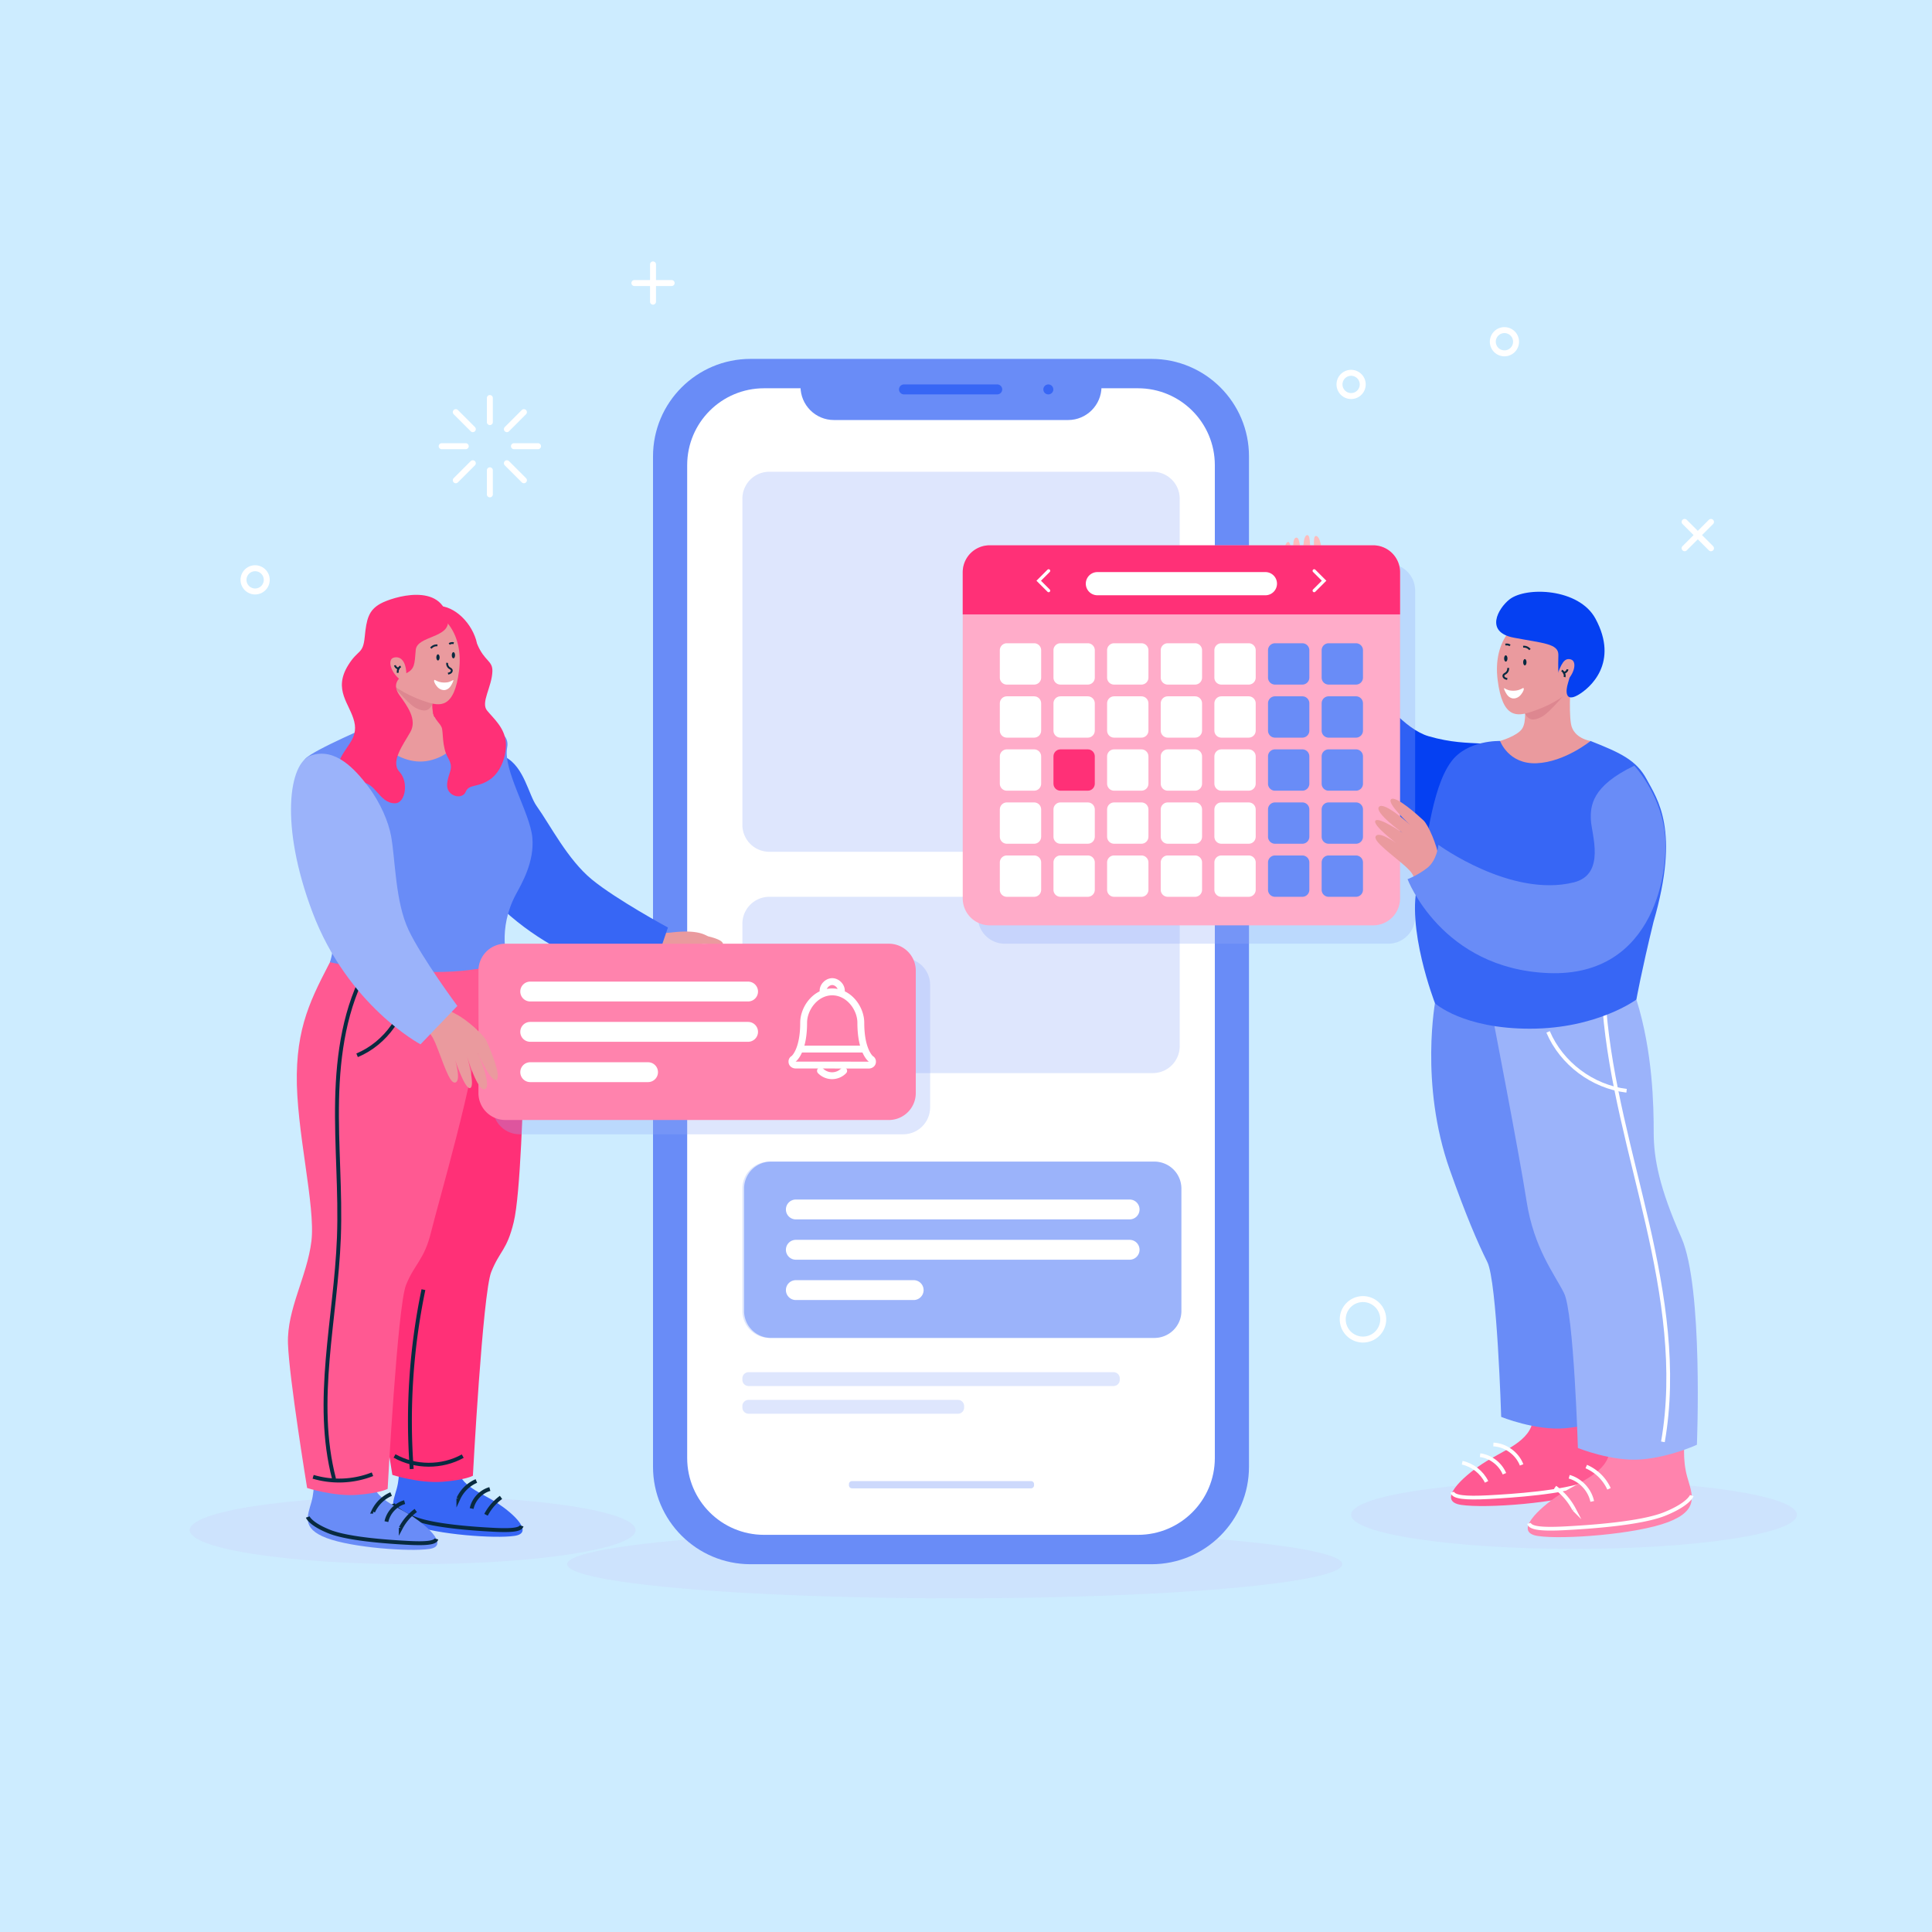 <?xml version="1.0" encoding="UTF-8"?> <svg xmlns="http://www.w3.org/2000/svg" xml:space="preserve" viewBox="0 0 500 500"><path fill="#cdecff" d="M0 0h500v500H0z"></path><g fill="#cdd9fc"><ellipse cx="106.797" cy="395.991" opacity=".43" rx="57.692" ry="8.829"></ellipse><ellipse cx="407.359" cy="392.025" opacity=".43" rx="57.692" ry="8.829"></ellipse><ellipse cx="247.081" cy="404.819" opacity=".43" rx="100.308" ry="8.829"></ellipse></g><path fill="#fdbdbe" d="M331.845 147.597c.139-2.911.437-7.519 1.622-7.333.601.094.856 3.641 1.116 3.358.372-.406-.412-4.435.95-4.49 1.045-.042.92 4.432 1.473 4.317.45-.093-.01-4.817 1.306-4.965 1.111-.125.383 4.966 1.445 5.562.816.458-.275-5.208.741-5.326 1.211-.14 1.565 3.596 1.605 3.908.097.772 1.566 2.598-.216 9.653-.346 1.368-.441 2.891-.345 4.488-3.489.177-6.957.242-10.422.182.297-3.317.59-6.528.725-9.354"></path><path fill="#0540f2" d="M377.26 219.181c5.194-4.165 13.696-18.605 11.82-23.652s-7.72-1.593-19.39-5.005c-5.901-1.725-12.576-9.588-16.872-16.387s-9.758-20.897-9.758-20.897l-13.343 2.738s-1.579 21.038 13.873 41.474c14.345 18.971 29.045 25.437 33.67 21.729"></path><path fill="#698cf7" d="M323.237 118.11v261.482c0 13.925-11.29 25.227-25.227 25.227H194.226c-13.924 0-25.227-11.302-25.227-25.227V118.11c0-13.937 11.302-25.227 25.227-25.227H298.01c13.937 0 25.227 11.29 25.227 25.227"></path><path fill="#fff" d="M294.508 397.215h-96.777c-10.984 0-19.889-8.905-19.889-19.889V120.373c0-10.984 8.904-19.889 19.889-19.889h96.777c10.984 0 19.889 8.904 19.889 19.889v256.954c0 10.984-8.904 19.888-19.889 19.888"></path><path fill="#cdd9fc" d="M266.825 385.182h-46.331a.784.784 0 0 1-.785-.785v-.307c0-.433.351-.785.785-.785h46.331c.434 0 .785.351.785.785v.307a.784.784 0 0 1-.785.785"></path><defs><path id="a" d="M294.508 397.215h-96.777c-10.984 0-19.889-8.905-19.889-19.889V120.373c0-10.984 8.904-19.889 19.889-19.889h96.777c10.984 0 19.889 8.904 19.889 19.889v256.954c0 10.984-8.904 19.888-19.889 19.888"></path></defs><clipPath><use href="#a" overflow="visible"></use></clipPath><path fill="#698cf7" d="M207.171 95.748v4.288c0 4.786 3.87 8.667 8.644 8.667h60.61c4.774 0 8.644-3.88 8.644-8.667v-6.139z"></path><path fill="#3766f5" d="M272.598 100.779a1.29 1.29 0 1 1-2.58 0 1.29 1.29 0 0 1 2.58 0m-14.517 1.29h-24.128a1.29 1.29 0 0 1 0-2.58h24.128a1.29 1.29 0 0 1 0 2.58"></path><path fill="#92aaf7" d="M298.338 220.441H199.1a6.97 6.97 0 0 1-6.972-6.972v-84.408a6.97 6.97 0 0 1 6.972-6.972h99.237a6.97 6.97 0 0 1 6.972 6.972v84.408a6.97 6.97 0 0 1-6.971 6.972m0 57.275H199.1a6.973 6.973 0 0 1-6.972-6.972v-31.68a6.97 6.97 0 0 1 6.972-6.972h99.237a6.973 6.973 0 0 1 6.972 6.972v31.68a6.97 6.97 0 0 1-6.971 6.972m-10.145 80.99h-94.465a1.6 1.6 0 0 1-1.6-1.6v-.385a1.6 1.6 0 0 1 1.6-1.6h94.465a1.6 1.6 0 0 1 1.6 1.6v.385a1.6 1.6 0 0 1-1.6 1.6m-40.274 7.167h-54.191a1.6 1.6 0 0 1-1.6-1.6v-.385a1.6 1.6 0 0 1 1.6-1.6h54.191a1.6 1.6 0 0 1 1.6 1.6v.385a1.6 1.6 0 0 1-1.6 1.6m50.419-19.62H199.1a6.97 6.97 0 0 1-6.972-6.972v-31.68a6.97 6.97 0 0 1 6.972-6.972h99.237a6.97 6.97 0 0 1 6.972 6.972v31.68a6.97 6.97 0 0 1-6.971 6.972" opacity=".3"></path><path fill="#92aaf7" d="M359.267 244.231H260.03a6.97 6.97 0 0 1-6.972-6.972v-84.407a6.97 6.97 0 0 1 6.972-6.972h99.237a6.97 6.97 0 0 1 6.972 6.972v84.407a6.97 6.97 0 0 1-6.972 6.972" opacity=".3"></path><path fill="#ffacc9" d="M355.365 239.479h-99.237a6.97 6.97 0 0 1-6.972-6.972v-84.408a6.973 6.973 0 0 1 6.972-6.972h99.237a6.97 6.97 0 0 1 6.972 6.972v84.408a6.973 6.973 0 0 1-6.972 6.972"></path><path fill="#ff3077" d="M362.336 159.007H249.155V148.1a6.97 6.97 0 0 1 6.972-6.972h99.237a6.97 6.97 0 0 1 6.972 6.972z"></path><path fill="#fff" d="M267.64 177.171h-7.075c-1 0-1.811-.811-1.811-1.811v-7.075c0-1 .811-1.811 1.811-1.811h7.075c1 0 1.811.811 1.811 1.811v7.075a1.81 1.81 0 0 1-1.811 1.811m13.881 0h-7.075c-1 0-1.811-.811-1.811-1.811v-7.075c0-1 .811-1.811 1.811-1.811h7.075c1 0 1.811.811 1.811 1.811v7.075a1.81 1.81 0 0 1-1.811 1.811m13.881 0h-7.075c-1 0-1.811-.811-1.811-1.811v-7.075c0-1 .811-1.811 1.811-1.811h7.075c1 0 1.811.811 1.811 1.811v7.075a1.81 1.81 0 0 1-1.811 1.811m13.881 0h-7.075c-1 0-1.811-.811-1.811-1.811v-7.075c0-1 .811-1.811 1.811-1.811h7.075c1 0 1.811.811 1.811 1.811v7.075a1.81 1.81 0 0 1-1.811 1.811m13.881 0h-7.075c-1 0-1.811-.811-1.811-1.811v-7.075c0-1 .811-1.811 1.811-1.811h7.075c1 0 1.811.811 1.811 1.811v7.075a1.81 1.81 0 0 1-1.811 1.811"></path><path fill="#698cf7" d="M337.046 177.171h-7.075c-1 0-1.811-.811-1.811-1.811v-7.075c0-1 .811-1.811 1.811-1.811h7.075c1 0 1.811.811 1.811 1.811v7.075a1.81 1.81 0 0 1-1.811 1.811m13.881 0h-7.075c-1 0-1.811-.811-1.811-1.811v-7.075c0-1 .811-1.811 1.811-1.811h7.075c1 0 1.811.811 1.811 1.811v7.075a1.81 1.81 0 0 1-1.811 1.811"></path><path fill="#fff" d="M267.64 190.902h-7.075c-1 0-1.811-.811-1.811-1.811v-7.075c0-1 .811-1.811 1.811-1.811h7.075c1 0 1.811.811 1.811 1.811v7.075c0 1-.811 1.811-1.811 1.811m13.881 0h-7.075c-1 0-1.811-.811-1.811-1.811v-7.075c0-1 .811-1.811 1.811-1.811h7.075c1 0 1.811.811 1.811 1.811v7.075c0 1-.811 1.811-1.811 1.811m13.881 0h-7.075c-1 0-1.811-.811-1.811-1.811v-7.075c0-1 .811-1.811 1.811-1.811h7.075c1 0 1.811.811 1.811 1.811v7.075c0 1-.811 1.811-1.811 1.811m13.881 0h-7.075c-1 0-1.811-.811-1.811-1.811v-7.075c0-1 .811-1.811 1.811-1.811h7.075c1 0 1.811.811 1.811 1.811v7.075c0 1-.811 1.811-1.811 1.811m13.881 0h-7.075c-1 0-1.811-.811-1.811-1.811v-7.075c0-1 .811-1.811 1.811-1.811h7.075c1 0 1.811.811 1.811 1.811v7.075c0 1-.811 1.811-1.811 1.811"></path><path fill="#698cf7" d="M337.046 190.902h-7.075c-1 0-1.811-.811-1.811-1.811v-7.075c0-1 .811-1.811 1.811-1.811h7.075c1 0 1.811.811 1.811 1.811v7.075a1.81 1.81 0 0 1-1.811 1.811m13.881 0h-7.075c-1 0-1.811-.811-1.811-1.811v-7.075c0-1 .811-1.811 1.811-1.811h7.075c1 0 1.811.811 1.811 1.811v7.075a1.81 1.81 0 0 1-1.811 1.811"></path><path fill="#fff" d="M267.64 204.632h-7.075c-1 0-1.811-.811-1.811-1.811v-7.075c0-1 .811-1.811 1.811-1.811h7.075c1 0 1.811.811 1.811 1.811v7.075c0 1-.811 1.811-1.811 1.811"></path><path fill="#ff3077" d="M281.521 204.632h-7.075c-1 0-1.811-.811-1.811-1.811v-7.075c0-1 .811-1.811 1.811-1.811h7.075c1 0 1.811.811 1.811 1.811v7.075c0 1-.811 1.811-1.811 1.811"></path><path fill="#fff" d="M295.402 204.632h-7.075c-1 0-1.811-.811-1.811-1.811v-7.075c0-1 .811-1.811 1.811-1.811h7.075c1 0 1.811.811 1.811 1.811v7.075c0 1-.811 1.811-1.811 1.811m13.881 0h-7.075c-1 0-1.811-.811-1.811-1.811v-7.075c0-1 .811-1.811 1.811-1.811h7.075c1 0 1.811.811 1.811 1.811v7.075c0 1-.811 1.811-1.811 1.811m13.881 0h-7.075c-1 0-1.811-.811-1.811-1.811v-7.075c0-1 .811-1.811 1.811-1.811h7.075c1 0 1.811.811 1.811 1.811v7.075c0 1-.811 1.811-1.811 1.811"></path><path fill="#698cf7" d="M337.046 204.632h-7.075c-1 0-1.811-.811-1.811-1.811v-7.075c0-1 .811-1.811 1.811-1.811h7.075c1 0 1.811.811 1.811 1.811v7.075a1.81 1.81 0 0 1-1.811 1.811m13.881 0h-7.075c-1 0-1.811-.811-1.811-1.811v-7.075c0-1 .811-1.811 1.811-1.811h7.075c1 0 1.811.811 1.811 1.811v7.075a1.81 1.81 0 0 1-1.811 1.811"></path><path fill="#fff" d="M267.64 218.362h-7.075c-1 0-1.811-.811-1.811-1.811v-7.075c0-1 .811-1.811 1.811-1.811h7.075c1 0 1.811.811 1.811 1.811v7.075c0 1-.811 1.811-1.811 1.811m13.881 0h-7.075c-1 0-1.811-.811-1.811-1.811v-7.075c0-1 .811-1.811 1.811-1.811h7.075c1 0 1.811.811 1.811 1.811v7.075c0 1-.811 1.811-1.811 1.811m13.881 0h-7.075c-1 0-1.811-.811-1.811-1.811v-7.075c0-1 .811-1.811 1.811-1.811h7.075c1 0 1.811.811 1.811 1.811v7.075c0 1-.811 1.811-1.811 1.811m13.881 0h-7.075c-1 0-1.811-.811-1.811-1.811v-7.075c0-1 .811-1.811 1.811-1.811h7.075c1 0 1.811.811 1.811 1.811v7.075c0 1-.811 1.811-1.811 1.811m13.881 0h-7.075c-1 0-1.811-.811-1.811-1.811v-7.075c0-1 .811-1.811 1.811-1.811h7.075c1 0 1.811.811 1.811 1.811v7.075c0 1-.811 1.811-1.811 1.811"></path><path fill="#698cf7" d="M337.046 218.362h-7.075c-1 0-1.811-.811-1.811-1.811v-7.075c0-1 .811-1.811 1.811-1.811h7.075c1 0 1.811.811 1.811 1.811v7.075a1.81 1.81 0 0 1-1.811 1.811m13.881 0h-7.075c-1 0-1.811-.811-1.811-1.811v-7.075c0-1 .811-1.811 1.811-1.811h7.075c1 0 1.811.811 1.811 1.811v7.075a1.81 1.81 0 0 1-1.811 1.811"></path><path fill="#fff" d="M267.64 232.092h-7.075c-1 0-1.811-.811-1.811-1.811v-7.075c0-1 .811-1.811 1.811-1.811h7.075c1 0 1.811.811 1.811 1.811v7.075a1.81 1.81 0 0 1-1.811 1.811m13.881 0h-7.075c-1 0-1.811-.811-1.811-1.811v-7.075c0-1 .811-1.811 1.811-1.811h7.075c1 0 1.811.811 1.811 1.811v7.075a1.81 1.81 0 0 1-1.811 1.811m13.881 0h-7.075c-1 0-1.811-.811-1.811-1.811v-7.075c0-1 .811-1.811 1.811-1.811h7.075c1 0 1.811.811 1.811 1.811v7.075a1.81 1.81 0 0 1-1.811 1.811m13.881 0h-7.075c-1 0-1.811-.811-1.811-1.811v-7.075c0-1 .811-1.811 1.811-1.811h7.075c1 0 1.811.811 1.811 1.811v7.075a1.81 1.81 0 0 1-1.811 1.811m13.881 0h-7.075c-1 0-1.811-.811-1.811-1.811v-7.075c0-1 .811-1.811 1.811-1.811h7.075c1 0 1.811.811 1.811 1.811v7.075a1.81 1.81 0 0 1-1.811 1.811"></path><path fill="#698cf7" d="M337.046 232.092h-7.075c-1 0-1.811-.811-1.811-1.811v-7.075c0-1 .811-1.811 1.811-1.811h7.075c1 0 1.811.811 1.811 1.811v7.075a1.81 1.81 0 0 1-1.811 1.811m13.881 0h-7.075c-1 0-1.811-.811-1.811-1.811v-7.075c0-1 .811-1.811 1.811-1.811h7.075c1 0 1.811.811 1.811 1.811v7.075a1.81 1.81 0 0 1-1.811 1.811"></path><path fill="none" stroke="#fff" stroke-linecap="round" stroke-miterlimit="10" stroke-width=".829" d="m271.383 152.853-2.563-2.563 2.563-2.563m68.725 5.126 2.563-2.563-2.563-2.563"></path><path fill="#fff" d="M327.485 154.055h-43.478a3 3 0 1 1 0-6h43.478a3 3 0 1 1 0 6"></path><path fill="#9bb3fa" d="M298.774 346.253h-99.237a6.97 6.97 0 0 1-6.972-6.972v-31.68a6.97 6.97 0 0 1 6.972-6.972h99.237a6.97 6.97 0 0 1 6.972 6.972v31.68a6.97 6.97 0 0 1-6.972 6.972"></path><path fill="#fff" d="M292.345 315.577h-86.381a2.57 2.57 0 0 1 0-5.14h86.381a2.57 2.57 0 1 1 0 5.14m0 10.434h-86.381a2.57 2.57 0 0 1 0-5.14h86.381a2.57 2.57 0 1 1 0 5.14m-55.888 10.435h-30.492a2.57 2.57 0 0 1 0-5.14h30.492a2.57 2.57 0 0 1 0 5.14"></path><path fill="#ea9a9e" d="M394.546 180.376c0 2.531.633 6.328-.633 8.226s-5.695 3.164-5.695 3.164-.808 6.38 8.226 8.859c9.552 2.62 15.186-8.859 15.186-8.859s-4.429-.633-5.062-4.429 0-12.023 0-12.023z"></path><path fill="#dd8790" d="M394.626 184.591c1.003 1.869 2.191 2.024 4.337.943s7.144-7.26 7.144-7.26l-11.056 3.967z"></path><path fill="#ea9a9e" d="M400.873 158.862c-8.859 0-14.554 6.96-13.288 17.085s5.062 9.492 8.859 8.226 18.161-6.622 13.288-19.616c-1.898-5.062-6.327-5.695-8.859-5.695"></path><path fill="none" stroke="#082a40" stroke-miterlimit="10" stroke-width=".482" d="M390.3 172.859a1.45 1.45 0 0 1-.578 1.358c-.225.16-.517.277-.613.536-.09.245.045.526.25.687.206.16.467.227.72.289"></path><path fill="#ff5992" d="M416.136 364.789s-.633 4.746.633 9.281 3.375 8.648-4.957 11.812c-8.331 3.164-27.209 4.535-33.642 3.586s.211-7.171 5.484-10.651 12.581-5.695 13.093-11.601 19.389-2.427 19.389-2.427"></path><path fill="none" stroke="#fff" stroke-miterlimit="10" stroke-width=".964" d="M375.86 386.189c.333 1.274 3.339 1.59 9.35 1.274s19.537-1.186 25.785-3.717 6.979-4.746 6.979-4.746m-24.182.111c-1.137-2.97-4.13-5.132-7.306-5.279m2.861 7.57c-1.07-2.55-3.559-4.448-6.301-4.804m1.676 6.904c-1.216-2.482-3.603-4.358-6.303-4.953"></path><path fill="#ff83ad" d="M435.992 372.842s-.633 4.746.633 9.28c1.266 4.535 3.375 8.648-4.957 11.812-8.331 3.164-27.209 4.535-33.642 3.586s.211-7.171 5.484-10.652 12.581-5.695 13.093-11.601c.512-5.905 19.389-2.425 19.389-2.425"></path><path fill="none" stroke="#fff" stroke-miterlimit="10" stroke-width=".964" d="M395.716 394.243c.333 1.274 3.339 1.59 9.35 1.274s19.537-1.186 25.785-3.717 6.979-4.746 6.979-4.746m-21.419-1.749a11.48 11.48 0 0 0-5.889-5.763m1.545 9.022c-.631-2.993-3.016-5.548-5.959-6.384m1.251 8.433a16.65 16.65 0 0 0-4.904-5.695"></path><path fill="#698cf7" d="M402.534 258.681c-.369 12.286 5.587 19.63 5.587 26.38s1.477 14.343 7.171 27.209c5.695 12.866 4.007 53.574 4.007 53.574s-6.749 3.164-14.342 3.797-16.452-2.953-16.452-2.953-1.055-35.013-3.586-40.075-5.567-12.165-9.702-23.834c-7.934-22.391-3.691-44.097-3.691-44.097h31.008z"></path><path fill="#9bb3fa" d="M423.495 258.681c4.271 13.552 4.482 27.684 4.482 34.433s1.477 14.343 7.171 27.209c5.695 12.866 4.008 53.574 4.008 53.574s-6.75 3.164-14.343 3.797-16.452-2.953-16.452-2.953-1.055-35.013-3.586-40.075-7.804-11.601-9.702-23.834-8.877-48.198-8.877-48.198z"></path><path fill="none" stroke="#fff" stroke-miterlimit="10" stroke-width=".964" d="M400.647 267.051c3.463 8.163 11.506 14.196 20.312 15.234"></path><path fill="none" stroke="#fff" stroke-miterlimit="10" stroke-width=".964" d="M415.212 261.055c1.53 18.902 6.94 37.237 11.157 55.726s7.262 37.685 3.994 56.365"></path><path fill="none" stroke="#082a40" stroke-miterlimit="10" stroke-width=".482" d="M394.19 167.369a1.97 1.97 0 0 1 1.743.745m-5.139-1.074a1.45 1.45 0 0 0-1.196-.203"></path><path fill="#3766f5" d="M411.631 191.766c7.593 3.006 11.864 4.904 14.554 9.966s8.7 12.972 1.74 36.859c-3.164 12.972-4.429 20.09-4.429 20.09s-10.16 7.547-27.561 7.547-24.551-6.572-24.551-6.572-7.709-19.794-4.339-31.625c2.167-7.609 3.105-23.659 8.567-30.975 4.192-5.616 12.608-5.289 12.608-5.289s2.185 6.075 9.471 5.759c7.285-.318 13.94-5.76 13.94-5.76"></path><path fill="#082a40" d="M395.062 171.386c0 .451-.195.817-.436.817s-.436-.366-.436-.817.195-.817.436-.817.436.365.436.817m-4.929-.976c0 .451-.195.817-.436.817s-.436-.366-.436-.817.195-.817.436-.817.436.366.436.817"></path><path fill="#fff" d="M389.288 178.109c-.247-.049.34 1.1.657 1.576s.779.875 1.332 1.017c.774.199 1.617-.146 2.166-.727.309-.327 1.005-1.266.905-1.757-.062-.306-.218-.127-.482-.001-.296.14-.583.277-.899.368-.624.18-1.285.209-1.931.144-1.018-.103-1.483-.567-1.748-.62"></path><path fill="#0540f2" d="M391.759 165.027c7.58 1.454 11.592 1.508 11.546 4.477s-.201 5.921.51 5.131c3.616-4.021 2.645.014 1.99 2.111-.654 2.098-.772 5.008 2.513 3.161s10.726-8.461 4.581-19.814c-4.262-7.875-17.993-8.339-22.265-4.952-2.917 2.313-6.455 8.433 1.125 9.886"></path><path fill="#ea9a9e" d="M402.85 175.139c1.223-3.457 2.021-4.999 3.723-4.467s.957 4.308-2.447 6.701-1.276-2.234-1.276-2.234"></path><path fill="none" stroke="#082a40" stroke-miterlimit="10" stroke-width=".482" d="M405.681 173.23a1.13 1.13 0 0 1-1.127.88"></path><path fill="none" stroke="#082a40" stroke-miterlimit="10" stroke-width=".482" d="M404.17 173.532c.576.324.893 1.051.736 1.693"></path><path fill="#ea9a9e" d="M366.708 228.758c-1.412-2.044.125-2.035-4.259-5.637s-7.359-5.95-6.263-6.889 5.147 1.957 5.147 1.957-6.23-4.697-5.375-5.793c.854-1.096 7.117 3.21 7.117 3.21s-7.515-5.324-6.185-6.811 8.063 4.697 8.063 4.697-6.185-5.637-4.932-6.654 7.124 4.306 8.377 5.48 3.503 6.419 3.904 9.394c.402 2.975 1.498 4.296 1.498 4.296l-6.185 4.472z"></path><path fill="#698cf7" d="M422.963 198.161c-11.089 5.291-11.402 10.458-11.246 14.059.157 3.601 3.957 14.036-4.384 16.127-16.239 4.071-35.072-9.707-35.072-9.707s-.334 3.992-2.907 5.989-5.078 2.899-5.078 2.899 8.768 23.209 36.481 24.305 31.502-27.228 29.999-37.1c-1.502-9.872-7.793-16.572-7.793-16.572"></path><path fill="#ea9a9e" d="M177.092 252.007c2.937.232 7.596.521 7.56-.692-.018-.614-3.543-1.323-3.225-1.547.455-.321 4.396.978 4.624-.381.175-1.042-4.327-1.488-4.141-2.027.151-.44 4.83.624 5.146-.677.267-1.098-4.931-1.017-5.394-2.159-.356-.877 5.188.94 5.435-.064.295-1.197-3.406-2.028-3.714-2.107-.761-.196-2.406-1.901-9.708-1.014-1.416.172-2.955.074-4.545-.227a155 155 0 0 0-1.511 10.428c3.364.127 6.623.242 9.473.467"></path><path fill="#3766f5" d="M111.096 197.339c4.839-4.678 14.891-3.918 19.713-1.393s6.005 9.759 8.059 12.638c3.61 5.059 8.012 13.834 14.282 19.008 6.271 5.174 19.712 12.449 19.712 12.449l-4.447 13.032s-21.299-1.098-39.822-19.199c-17.195-16.804-21.805-32.37-17.497-36.535m-7.938 180.643s.5 3.75-.5 7.334-2.667 6.834 3.917 9.334 21.502 3.583 26.585 2.833-.167-5.667-4.334-8.417-9.942-4.5-10.347-9.167-15.321-1.917-15.321-1.917"></path><path fill="none" stroke="#082a40" stroke-miterlimit="10" stroke-width="1.007" d="M134.985 394.894c-.263 1.007-2.638 1.257-7.389 1.007-4.75-.25-15.439-.938-20.377-2.938s-5.515-3.75-5.515-3.75m16.927-1.382a9.07 9.07 0 0 1 4.654-4.554m-1.221 7.129c.499-2.366 2.383-4.385 4.709-5.045m-.989 6.664a13.15 13.15 0 0 1 3.875-4.5"></path><path fill="#ff3077" d="M106.743 245.284c-5.644 11.016-7.65 15.134-7.873 29.377s4.896 34.048 3.783 43.172-6.353 17.581-6.069 26.482 4.957 37.386 4.957 37.386 6.899 2.225 12.907 1.78c6.009-.445 7.936-1.558 7.936-1.558s2.523-47.178 4.749-52.742 4.034-5.54 5.814-12.884 2.399-31.825 2.844-43.619-6.232-29.148-6.232-29.148z"></path><path fill="#698cf7" d="M81.099 381.37s.5 3.75-.5 7.334-2.667 6.834 3.917 9.334 21.501 3.584 26.585 2.833-.167-5.667-4.334-8.417-9.942-4.5-10.347-9.167c-.403-4.667-15.321-1.917-15.321-1.917"></path><path fill="none" stroke="#082a40" stroke-miterlimit="10" stroke-width="1.007" d="M112.927 398.282c-.263 1.007-2.638 1.257-7.389 1.007-4.75-.25-15.439-.938-20.377-2.938s-5.515-3.75-5.515-3.75m16.927-1.382a9.07 9.07 0 0 1 4.653-4.554m-1.22 7.129c.499-2.366 2.384-4.385 4.709-5.045m-.989 6.664a13.14 13.14 0 0 1 3.875-4.5"></path><path fill="#ff5992" d="M87.129 245.669c-5.644 11.016-10.095 18.137-10.318 32.379s4.896 34.048 3.783 43.172-6.353 17.581-6.069 26.482 4.957 37.387 4.957 37.387 6.899 2.225 12.907 1.78c6.009-.445 7.936-1.558 7.936-1.558s2.523-47.178 4.749-52.742 4.729-6.454 6.509-13.798 11.739-41.17 12.184-52.964 0-20.14 0-20.14H87.129z"></path><path fill="none" stroke="#082a40" stroke-miterlimit="10" stroke-width="1.007" d="M95.147 250.198c-5.866 10.35-7.652 22.531-7.906 34.425s.914 23.791.466 35.679c-.789 20.938-6.54 42.248-1.233 62.518"></path><path fill="none" stroke="#082a40" stroke-miterlimit="10" stroke-width="1.007" d="M81.04 382.195a23.67 23.67 0 0 0 15.356-.664m13.188-47.771a167 167 0 0 0-3.031 46.423"></path><path fill="none" stroke="#082a40" stroke-miterlimit="10" stroke-width="1.007" d="M102.104 376.795c5.356 3.017 12.279 3.038 17.653.052m-14.142-122.489c-.406 8.052-5.755 15.651-13.197 18.75"></path><path fill="#698cf7" d="M109.952 192.888c-7.248.309-12.94-5.548-12.94-5.548s-16.05 6.784-18.007 9.05-.787 7.005-2.127 11.023 1.929 17.629 3.511 24.137 4.545 10.747 5.574 14.119c.248.813-.569 3.354-.569 3.354s8.181 1.966 23.887 2.481 22.035-2.903 22.035-2.903-2.633-8.104 2.173-17.088c1.5-2.804 4.89-8.442 4.272-14.829s-7.647-17.428-6.499-23.286c1.187-6.057-11.381-6.058-11.381-6.058s.014 5.124-9.929 5.548"></path><path fill="#ff3077" d="M112.357 156.883c4.482-.7 9.31 3.624 10.854 8.719 1.933 6.377-.314 17.447-6.372 19.454s-11.556-1.579-13.246-6.464-1.103-20.169 8.764-21.709"></path><path fill="#ea9a9e" d="M112.01 177.881c0 2.47-.618 6.176.618 8.029s5.559 3.088 5.559 3.088 1.214 5.413-6.254 7.626c-9.269 2.747-16.597-7.626-16.597-7.626s4.323-.618 4.941-4.323 0-11.734 0-11.734z"></path><path fill="#dd8790" d="M111.932 182.265c-1.002 1.869-2.191 2.024-4.337.943s-7.144-7.26-7.144-7.26l11.056 3.967z"></path><path fill="#ea9a9e" d="M105.834 156.883c8.646 0 14.205 6.794 12.97 16.675s-4.941 9.264-8.646 8.029-17.726-6.463-12.97-19.146c1.852-4.941 6.176-5.558 8.646-5.558"></path><path fill="none" stroke="#082a40" stroke-miterlimit="10" stroke-width=".481" d="M115.729 171.54c-.074.5.153 1.033.565 1.325.22.156.504.27.598.523.088.239-.044.514-.244.67-.201.156-.456.221-.703.282m-2.737-7.317a1.93 1.93 0 0 0-1.701.727m4.748-1.085a1.42 1.42 0 0 1 1.167-.198"></path><path fill="#082a40" d="M112.923 170.132c0 .441.19.798.425.798s.425-.357.425-.798-.19-.798-.425-.798c-.235.001-.425.358-.425.798m3.997-.558c0 .441.19.798.425.798s.425-.357.425-.798-.19-.798-.425-.798-.425.357-.425.798"></path><path fill="#fff" d="M117.288 176.006c.241-.048-.332 1.074-.641 1.538s-.76.854-1.3.993c-.756.194-1.579-.143-2.115-.709-.302-.319-.981-1.236-.884-1.715.061-.299.213-.123.471-.001.289.137.569.27.877.359.609.176 1.254.204 1.885.14.995-.1 1.448-.554 1.707-.605"></path><path fill="#ff3077" d="M115.918 160.406c.685 4.784-8.008 4.07-8.323 7.801s-.247 4.887-2.435 6.034-3.745 2.911-1.773 5.674c1.971 2.763 4.656 6.268 2.805 9.547s-5.229 7.688-2.805 10.288 1.572 8.136-1.172 8.14c-4.205.007-5.072-5.879-9.067-5.314-2.485.352-7.01-.791-5.54-5.088s5.201-6.105 4.07-10.741-5.54-8.156-1.583-14.576c2.605-4.227 3.844-2.721 4.296-7.357.452-4.635 1.018-6.897 4.07-8.593 3.053-1.694 16.029-5.781 17.457 4.185"></path><path fill="#ea9a9e" d="M105.16 174.241c-.169-3.583-1.817-4.495-3.347-4.016-1.53.478-.861 3.873 2.2 6.025 3.06 2.151 1.147-2.009 1.147-2.009"></path><path fill="none" stroke="#082a40" stroke-miterlimit="10" stroke-width=".481" d="M102.214 172.172c.099.497.594.884 1.1.859"></path><path fill="none" stroke="#082a40" stroke-miterlimit="10" stroke-width=".481" d="M103.689 172.467a1.53 1.53 0 0 0-.718 1.653"></path><path fill="#ff3077" d="M123.485 166.665c1.912 4.551 4.032 4.261 3.947 7.068-.122 4.046-3.081 8.074-1.385 10.149s4.589 4.476 4.862 8.294c.212 2.968-1.018 7.462-4.183 9.61s-5.314 1.018-6.218 3.166-5.061 1.131-4.792-2.035 1.908-3.844.241-6.784-1.168-6.715-1.667-7.914-1.932-2.021-2.223-3.739c-.13-.764 2.682 1.231 5.279-3.563 2.596-4.796 6.139-14.252 6.139-14.252"></path><path fill="#92aaf7" d="M233.743 247.931h-99.237a6.97 6.97 0 0 0-6.972 6.972v31.68a6.97 6.97 0 0 0 6.972 6.972h99.237a6.97 6.97 0 0 0 6.972-6.972v-31.68a6.97 6.97 0 0 0-6.972-6.972" opacity=".3"></path><path fill="#ff83ad" d="M230.031 289.855h-99.237a6.97 6.97 0 0 1-6.972-6.972v-31.68a6.97 6.97 0 0 1 6.972-6.972h99.237a6.97 6.97 0 0 1 6.972 6.972v31.68a6.97 6.97 0 0 1-6.972 6.972"></path><path fill="#fff" d="M193.602 259.179h-56.381a2.57 2.57 0 0 1 0-5.14h56.381a2.57 2.57 0 1 1 0 5.14m0 10.434h-56.381a2.57 2.57 0 0 1 0-5.14h56.381a2.57 2.57 0 0 1 2.57 2.57 2.57 2.57 0 0 1-2.57 2.57m-25.888 10.435h-30.492a2.57 2.57 0 0 1 0-5.14h30.492a2.57 2.57 0 0 1 0 5.14m47.667-22.458c3.755 0 6.512 3.791 6.512 7.104 0 8.047 2.96 10.063 2.96 10.063l-18.943-.015s2.96-2.002 2.96-10.049c-.001-3.312 2.756-7.103 6.511-7.103m0-1.776c-4.884 0-8.288 4.68-8.288 8.88 0 6.359-1.964 8.369-2.21 8.596-.678.403-.953 1.174-.751 1.942.205.78.969 1.286 1.775 1.287l18.943.015h.002c.804 0 1.567-.504 1.774-1.282.204-.767-.068-1.538-.744-1.944-.245-.226-2.215-2.246-2.215-8.614.001-4.2-3.402-8.88-8.286-8.88"></path><path fill="none" stroke="#fff" stroke-linecap="round" stroke-linejoin="round" stroke-miterlimit="10" stroke-width="1.776" d="M218.341 277.123a4.17 4.17 0 0 1-3.001 1.268 4.17 4.17 0 0 1-2.999-1.266m.672-20.719c0-1.268 1.191-2.368 2.368-2.368s2.368 1.102 2.368 2.368"></path><path fill="#fff" d="M223.551 270.613h-16.34c-.525 0-.95.055-.95.888s.425.888.95.888h16.34c.525 0 .95-.055.95-.888s-.426-.888-.95-.888"></path><path fill="#ea9a9e" d="M109.254 265.593c1.53 2.065 2.035.557 4.098 6.052s3.371 9.193 4.657 8.433-.199-5.694-.199-5.694 2.521 7.669 3.879 7.198-.768-8.042-.768-8.042 2.705 9.137 4.606 8.33-1.909-9.465-1.909-9.465 3.456 7.938 4.871 7.051-1.839-8.414-2.571-10.033-5.118-5.573-7.897-6.959-3.707-2.9-3.707-2.9l-6.444 4.564z"></path><path fill="#9bb3fa" d="M80.43 195.536c6.362-2.195 11.491 3.606 14.794 7.932s5.33 9.345 5.975 12.822c1.134 6.11 1.065 17.097 4.562 24.436s12.604 19.613 12.604 19.613l-9.537 9.932s-18.839-9.996-27.979-34.229c-8.484-22.496-6.084-38.552-.419-40.506"></path><path fill="none" stroke="#fff" stroke-linecap="round" stroke-linejoin="round" stroke-miterlimit="10" stroke-width="1.544" d="M114.306 115.476h6.228m12.478 0h6.228m-21.282-8.815 4.404 4.404m8.823 8.823 4.404 4.404m-8.816-21.283v6.228m0 12.478v6.228m8.816-21.282-4.404 4.404m-8.823 8.823-4.404 4.404m234.779 211.911a5.237 5.237 0 1 1 0 10.475 5.237 5.237 0 0 1 0-10.475m-3.07-239.719a3.006 3.006 0 1 1 0 6.012 3.006 3.006 0 0 1 0-6.012m39.68-11.052a3.006 3.006 0 1 1 0 6.012 3.006 3.006 0 0 1 0-6.012m-323.32 61.629a3.006 3.006 0 1 1 0 6.012 3.006 3.006 0 0 1 0-6.012m98.152-73.81h9.64m-4.82-4.82v9.64m266.982 57.002 6.817 6.816m0-6.816-6.817 6.816"></path></svg> 
